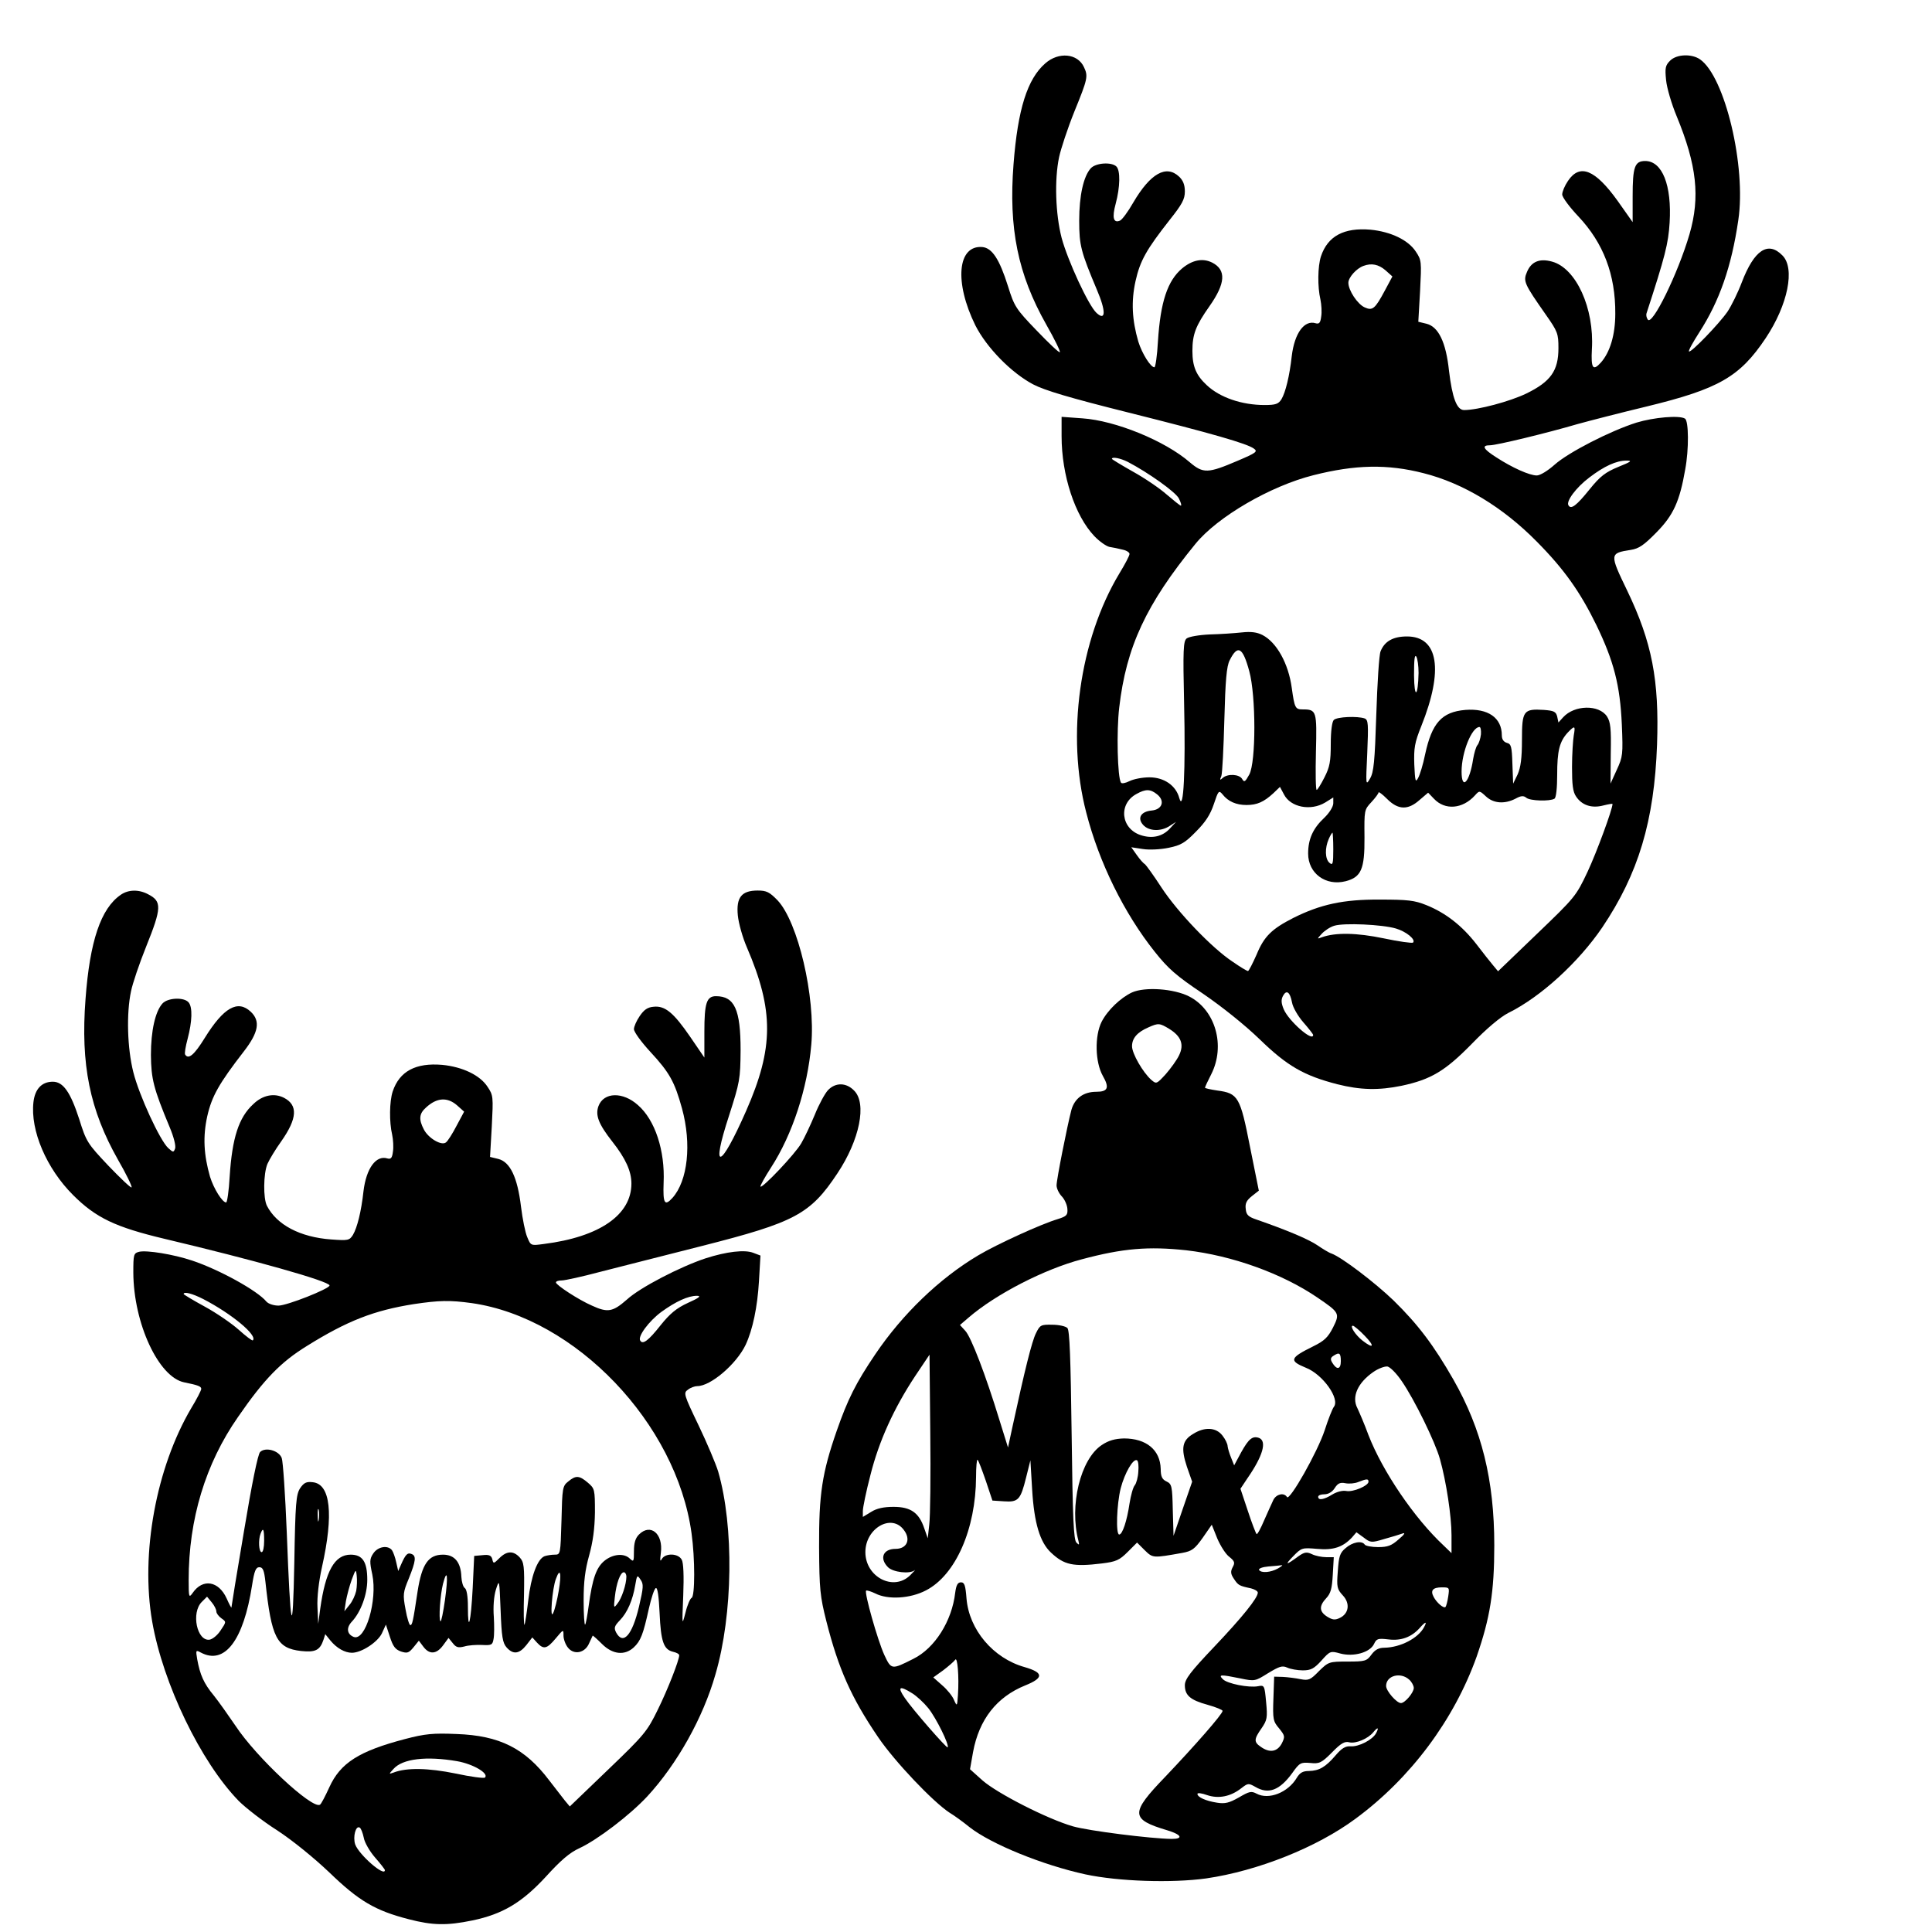 <?xml version="1.0" encoding="UTF-8" standalone="yes"?>
<svg version="1.0" xmlns="http://www.w3.org/2000/svg" width="203.2mm" height="203.2mm" viewBox="0 0 768 768" preserveAspectRatio="xMidYMid meet">
  <g transform="translate(0,768) scale(0.1,-0.1)" fill="#000000" stroke="none">
    <path d="M4155 7428 c-71 -62 -109 -181 -126 -400 -20 -256 17 -438 130 -638
33 -58 57 -107 54 -110 -3 -3 -44 36 -92 86 -83 86 -89 96 -114 176 -34 108
-63 152 -102 156 -99 8 -112 -140 -28 -311 45 -89 143 -189 230 -235 46 -24
147 -54 375 -111 339 -85 474 -124 502 -144 17 -12 10 -17 -65 -49 -117 -50
-136 -51 -189 -6 -99 86 -296 166 -427 175 l-83 6 0 -77 c0 -155 53 -316 130
-397 20 -21 47 -40 60 -43 14 -2 37 -7 53 -11 15 -3 27 -11 27 -17 0 -7 -18
-41 -40 -77 -159 -264 -212 -645 -132 -951 51 -199 151 -401 272 -553 54 -68
86 -96 192 -167 76 -52 166 -124 225 -181 110 -107 177 -145 309 -179 91 -23
164 -25 256 -6 117 25 173 59 278 166 60 62 114 107 145 123 130 64 280 202
374 340 144 214 207 423 218 727 9 257 -20 407 -119 613 -70 145 -70 148 14
161 33 5 53 19 103 70 67 68 92 123 114 250 15 80 14 193 -1 202 -22 14 -124
5 -193 -16 -104 -33 -270 -118 -325 -167 -28 -25 -58 -43 -71 -43 -29 0 -98
31 -161 72 -52 33 -60 48 -25 48 26 0 228 49 347 84 47 13 171 45 275 70 288
70 371 118 474 272 88 132 118 278 66 329 -57 58 -112 21 -161 -107 -15 -40
-41 -93 -57 -117 -34 -49 -146 -165 -153 -158 -3 3 16 37 41 76 80 124 128
261 155 446 32 213 -53 570 -152 639 -33 23 -93 21 -119 -5 -19 -19 -21 -29
-16 -78 3 -31 22 -95 42 -143 80 -194 94 -321 51 -469 -46 -157 -149 -367
-166 -339 -5 7 -7 18 -5 24 74 227 87 278 92 361 9 148 -29 245 -97 245 -42 0
-50 -23 -50 -141 l0 -102 -60 85 c-89 124 -150 149 -197 79 -13 -19 -23 -43
-23 -54 0 -11 29 -50 64 -87 100 -106 148 -232 147 -387 0 -84 -21 -154 -58
-195 -31 -34 -39 -22 -35 54 10 163 -63 322 -158 348 -50 14 -83 0 -100 -41
-16 -37 -11 -47 75 -170 47 -67 50 -75 50 -133 0 -90 -31 -133 -127 -180 -66
-32 -194 -66 -248 -66 -29 0 -47 48 -60 156 -12 114 -42 175 -89 187 l-33 8 7
122 c6 117 6 123 -17 157 -30 46 -99 79 -180 87 -105 9 -170 -25 -197 -106
-13 -40 -14 -121 -2 -172 4 -19 6 -50 3 -67 -3 -25 -8 -31 -22 -27 -45 14 -84
-39 -95 -130 -9 -81 -25 -145 -41 -172 -12 -19 -23 -23 -67 -23 -91 0 -178 30
-230 79 -42 39 -57 74 -57 136 0 66 13 100 68 178 64 91 67 144 11 173 -38 19
-79 11 -120 -23 -58 -49 -86 -133 -96 -290 -3 -57 -10 -103 -14 -103 -15 0
-49 54 -64 102 -25 86 -29 160 -11 241 18 81 44 126 135 242 50 63 61 83 61
114 0 26 -7 44 -23 59 -51 48 -114 13 -182 -103 -21 -37 -45 -69 -53 -72 -26
-11 -32 12 -17 67 18 67 19 132 3 148 -19 19 -82 15 -102 -7 -29 -32 -46 -109
-46 -208 0 -99 7 -124 70 -274 37 -86 36 -127 -1 -93 -32 29 -115 209 -139
299 -24 93 -29 230 -10 320 7 33 34 115 61 182 53 130 55 140 38 176 -25 55
-101 62 -154 15z m1352 -822 l28 -25 -30 -56 c-39 -73 -49 -81 -80 -67 -29 13
-65 68 -65 98 0 21 32 57 60 67 32 12 60 6 87 -17z m-1024 -762 c82 -43 189
-119 203 -145 8 -16 12 -29 8 -29 -3 0 -28 20 -56 44 -27 24 -87 65 -134 91
-46 26 -84 49 -84 51 0 9 33 3 63 -12z m1950 -20 c-51 -21 -72 -37 -114 -89
-53 -66 -74 -81 -84 -64 -11 16 31 72 83 111 59 45 107 67 147 67 25 0 20 -4
-32 -25z m-774 -25 c158 -40 315 -135 450 -272 108 -109 172 -199 237 -332 69
-143 94 -238 101 -395 5 -119 4 -128 -20 -180 l-25 -55 1 120 c2 100 -1 125
-15 147 -32 48 -129 46 -174 -3 l-19 -21 -5 24 c-5 19 -13 23 -53 26 -81 5
-87 -3 -87 -119 0 -74 -5 -109 -17 -137 l-18 -37 -3 79 c-2 68 -5 79 -22 83
-13 4 -20 14 -20 30 0 70 -55 108 -145 101 -94 -8 -133 -52 -160 -177 -8 -40
-21 -82 -28 -94 -10 -19 -12 -13 -15 54 -2 65 1 86 28 153 89 222 68 356 -57
356 -55 0 -89 -19 -105 -59 -6 -14 -13 -127 -17 -251 -6 -187 -10 -230 -25
-255 -17 -29 -17 -27 -11 101 5 116 4 132 -10 138 -28 10 -110 7 -123 -6 -7
-7 -12 -44 -12 -95 0 -70 -4 -92 -25 -133 -14 -28 -28 -50 -31 -50 -4 0 -5 68
-3 150 4 164 3 170 -53 170 -29 0 -32 6 -43 85 -13 97 -60 182 -117 211 -22
11 -45 14 -82 10 -28 -3 -85 -7 -127 -8 -44 -2 -83 -9 -92 -16 -13 -11 -15
-43 -10 -260 6 -262 -2 -435 -19 -375 -13 50 -60 83 -119 83 -28 0 -63 -7 -79
-15 -16 -8 -31 -11 -34 -6 -14 21 -18 205 -7 298 28 242 107 411 303 651 88
108 298 230 469 273 166 42 294 45 438 8z m-693 -787 c27 -98 27 -362 0 -411
-16 -29 -20 -32 -28 -18 -11 20 -58 22 -77 5 -12 -11 -13 -9 -6 7 4 11 9 112
12 225 4 155 9 212 21 235 32 64 52 53 78 -43z m673 -7 c-2 -96 -17 -105 -18
-10 0 61 2 85 9 75 5 -8 9 -37 9 -65z m248 -244 c-2 -17 -8 -36 -14 -43 -6 -7
-13 -32 -17 -55 -14 -93 -46 -127 -46 -50 0 77 41 177 71 177 5 0 7 -13 6 -29z
m369 -4 c-3 -18 -7 -75 -7 -126 0 -69 3 -98 16 -117 23 -35 62 -48 108 -36 20
5 37 8 37 6 0 -21 -63 -192 -99 -269 -46 -98 -51 -103 -202 -248 l-154 -148
-20 24 c-11 13 -41 51 -67 85 -56 72 -121 123 -198 154 -47 19 -74 22 -185 22
-145 1 -236 -19 -344 -73 -86 -44 -116 -73 -146 -146 -16 -36 -31 -65 -34 -65
-4 0 -31 16 -61 37 -82 54 -218 196 -283 295 -31 48 -61 89 -66 93 -6 3 -20
19 -32 36 l-22 31 46 -7 c25 -4 70 -2 103 5 49 10 65 20 108 64 37 37 57 67
71 109 18 54 20 57 35 39 22 -28 54 -42 95 -42 42 0 69 12 107 47 l26 25 16
-30 c26 -51 106 -67 164 -32 l32 20 0 -23 c0 -13 -15 -38 -36 -58 -45 -42 -64
-85 -64 -142 0 -79 70 -130 149 -110 62 16 76 48 75 174 -1 108 -1 110 27 140
16 17 29 35 29 39 0 4 15 -7 34 -26 44 -44 83 -45 129 -4 l34 29 23 -24 c44
-47 114 -41 163 13 18 20 18 20 44 -4 30 -28 74 -31 117 -9 22 12 32 13 43 4
15 -13 94 -15 112 -4 7 3 11 44 11 95 0 95 9 132 42 168 28 29 31 28 24 -11z
m-1656 -235 c32 -26 20 -60 -22 -64 -43 -4 -58 -30 -34 -57 23 -26 72 -27 106
-4 l25 16 -24 -26 c-29 -32 -70 -42 -116 -27 -80 26 -90 125 -17 164 36 20 55
20 82 -2z m700 -218 c0 -58 -2 -65 -15 -54 -18 15 -19 59 -3 95 6 14 13 25 15
25 1 0 3 -30 3 -66z m249 -315 c41 -12 80 -44 68 -56 -4 -3 -56 4 -117 17
-106 22 -191 24 -246 4 -19 -7 -19 -7 0 14 11 12 33 27 50 32 39 12 191 5 245
-11z m-413 -294 c3 -19 24 -55 45 -79 21 -24 39 -47 39 -50 0 -30 -97 55 -117
102 -10 24 -11 38 -3 53 14 26 28 16 36 -26z"/>
    <path d="M480 4123 c-79 -54 -123 -184 -140 -414 -20 -261 17 -441 129 -639
33 -57 57 -107 54 -110 -3 -3 -44 36 -92 86 -83 88 -88 95 -116 185 -35 108
-64 149 -105 149 -44 0 -71 -29 -77 -81 -13 -113 52 -264 157 -369 91 -91 168
-128 366 -175 346 -82 654 -168 654 -185 0 -13 -169 -80 -203 -80 -19 0 -40 7
-48 16 -35 43 -187 127 -295 163 -75 25 -180 42 -211 35 -22 -6 -23 -11 -23
-83 1 -201 100 -415 202 -436 55 -11 68 -16 68 -26 0 -6 -18 -41 -40 -77 -139
-236 -202 -577 -155 -848 43 -247 193 -558 344 -713 27 -27 96 -81 153 -117
61 -40 146 -109 208 -168 117 -113 182 -151 314 -185 96 -25 152 -26 254 -5
120 25 197 71 292 174 58 64 95 96 133 113 73 34 201 132 270 206 119 129 222
313 271 485 70 239 74 588 11 806 -9 30 -44 113 -78 184 -59 123 -61 129 -42
142 10 8 27 14 37 14 53 0 155 87 192 164 28 60 47 150 53 253 l6 102 -29 11
c-34 13 -105 5 -189 -22 -100 -33 -261 -116 -313 -164 -56 -49 -76 -53 -139
-24 -53 23 -143 82 -143 92 0 5 10 8 23 8 12 0 81 15 152 34 72 18 254 65 405
103 370 94 431 126 539 289 88 132 118 278 66 329 -31 32 -74 33 -104 1 -12
-13 -36 -57 -52 -97 -17 -41 -41 -92 -54 -114 -24 -42 -154 -179 -162 -172 -2
3 17 37 42 76 85 131 145 315 160 488 17 192 -53 488 -134 574 -32 33 -44 39
-79 39 -64 0 -86 -27 -79 -99 3 -31 19 -88 36 -127 108 -251 107 -400 -3 -650
-103 -234 -142 -245 -68 -19 43 134 45 145 46 260 0 162 -24 215 -98 215 -37
0 -46 -27 -46 -141 l0 -103 -56 82 c-66 96 -100 125 -146 120 -24 -2 -38 -12
-55 -37 -13 -19 -23 -42 -23 -52 0 -11 29 -51 65 -90 77 -83 97 -120 126 -225
39 -142 23 -288 -38 -356 -31 -34 -38 -22 -35 60 6 128 -34 250 -102 309 -60
54 -136 52 -157 -4 -13 -36 0 -71 55 -141 53 -67 76 -118 76 -167 0 -124 -126
-212 -348 -240 -52 -7 -52 -7 -66 27 -8 18 -19 73 -25 122 -14 116 -43 177
-90 189 l-33 8 7 122 c6 117 6 123 -17 157 -30 46 -99 79 -180 87 -105 9 -170
-25 -197 -106 -13 -40 -14 -121 -2 -172 4 -19 6 -50 3 -67 -3 -25 -8 -31 -22
-27 -45 14 -84 -39 -95 -130 -9 -82 -25 -145 -42 -174 -14 -22 -19 -23 -87
-18 -123 9 -216 58 -255 134 -15 30 -14 127 2 166 8 18 32 58 55 90 64 91 67
144 11 173 -39 20 -85 11 -122 -25 -58 -53 -84 -134 -94 -288 -3 -57 -10 -103
-14 -103 -15 0 -49 54 -64 102 -25 87 -29 160 -11 241 18 79 46 129 145 257
59 76 67 121 28 158 -52 49 -108 17 -183 -104 -42 -68 -65 -87 -78 -66 -3 5 2
33 10 63 18 68 20 125 4 144 -18 22 -83 19 -104 -4 -29 -32 -46 -109 -46 -205
1 -95 10 -132 75 -288 16 -38 25 -74 21 -84 -6 -16 -8 -15 -27 2 -33 30 -116
210 -139 302 -24 95 -28 234 -9 322 6 30 33 110 60 177 62 154 63 180 8 208
-37 20 -79 19 -109 -2z m1337 -837 l28 -25 -30 -56 c-16 -31 -35 -61 -42 -66
-17 -15 -70 16 -88 51 -21 40 -19 63 8 87 43 40 85 43 124 9z m-1009 -770
c114 -59 217 -145 197 -164 -2 -3 -27 16 -56 42 -28 25 -89 67 -135 92 -46 25
-84 48 -84 50 0 11 35 2 78 -20z m1927 -15 c-46 -21 -72 -43 -109 -89 -49 -62
-71 -78 -81 -61 -11 16 34 77 84 114 58 42 107 64 141 64 19 0 10 -8 -35 -28z
m-860 -1 c413 -59 814 -478 874 -915 14 -99 14 -252 0 -257 -5 -2 -17 -28 -24
-58 -14 -54 -14 -53 -9 68 3 77 1 130 -6 142 -14 26 -65 27 -79 3 -7 -13 -8
-6 -4 24 10 76 -41 119 -87 73 -14 -14 -20 -33 -20 -66 0 -41 -1 -44 -16 -30
-23 23 -68 19 -102 -9 -32 -27 -47 -70 -62 -179 -5 -37 -11 -71 -14 -74 -3 -3
-6 40 -6 96 0 75 6 122 22 179 15 54 22 106 23 171 0 91 -1 95 -28 118 -34 29
-48 30 -78 5 -23 -18 -24 -26 -27 -155 -4 -135 -4 -136 -27 -136 -13 0 -31 -3
-40 -6 -29 -11 -54 -80 -65 -175 -6 -51 -13 -95 -15 -98 -3 -2 -4 52 -2 121 2
112 0 128 -17 147 -25 27 -51 27 -81 -3 -22 -22 -24 -23 -28 -4 -4 15 -13 19
-39 16 l-33 -3 -6 -128 c-7 -136 -19 -184 -19 -74 0 42 -5 69 -12 74 -7 4 -13
25 -14 45 -2 58 -27 88 -73 88 -58 0 -84 -37 -101 -146 -18 -120 -21 -134 -29
-134 -4 0 -13 28 -19 63 -11 58 -10 67 13 122 28 70 31 91 10 98 -15 6 -23 -2
-41 -43 l-11 -25 -8 35 c-4 19 -12 41 -17 48 -17 21 -56 14 -74 -13 -15 -22
-15 -33 -4 -84 21 -102 -27 -266 -74 -248 -27 11 -30 36 -8 60 36 38 62 108
62 167 0 72 -19 100 -66 100 -64 0 -100 -65 -121 -215 l-8 -60 -3 66 c-2 40 5
101 18 160 47 210 34 330 -37 337 -25 3 -35 -2 -50 -24 -16 -25 -19 -59 -23
-294 -6 -315 -15 -280 -30 118 -6 150 -15 283 -20 296 -11 30 -65 45 -86 24
-9 -9 -33 -127 -64 -314 -28 -164 -50 -301 -50 -304 0 -3 -9 13 -19 36 -32 70
-95 80 -135 22 -15 -21 -16 -18 -16 52 0 241 67 462 196 647 104 151 171 219
273 282 162 101 268 142 426 167 101 15 143 16 230 4z m-608 -862 c-2 -13 -4
-5 -4 17 -1 22 1 32 4 23 2 -10 2 -28 0 -40z m-217 -83 c0 -25 -4 -45 -10 -45
-11 0 -14 49 -4 74 10 26 14 18 14 -29z m5 -162 c24 -224 45 -265 142 -276 57
-6 75 3 89 45 l7 22 21 -26 c25 -30 57 -48 85 -48 38 0 102 42 119 77 l16 35
16 -49 c12 -37 21 -50 44 -58 25 -8 31 -6 50 17 l21 26 18 -24 c24 -32 52 -30
78 5 l22 30 17 -21 c13 -17 22 -19 46 -13 16 5 48 7 70 6 38 -2 42 0 46 24 3
15 3 54 1 88 -3 38 0 80 8 107 14 44 14 44 19 -81 4 -106 8 -130 24 -148 26
-29 50 -26 78 9 l24 31 19 -21 c26 -28 39 -25 74 17 31 37 31 37 31 11 0 -14
8 -36 18 -48 24 -30 68 -21 84 18 7 15 13 28 14 30 1 1 17 -13 37 -33 42 -42
90 -47 126 -14 28 26 38 53 60 153 10 44 22 81 28 83 7 3 12 -33 15 -99 5
-113 16 -145 53 -154 14 -3 25 -9 25 -14 0 -19 -45 -135 -85 -216 -42 -86 -53
-100 -197 -238 l-153 -147 -20 24 c-11 14 -39 50 -62 80 -96 127 -197 178
-368 184 -93 4 -125 1 -205 -20 -183 -48 -257 -95 -301 -192 -16 -35 -32 -66
-37 -69 -31 -19 -254 189 -336 314 -28 41 -66 95 -86 120 -40 48 -55 83 -66
144 -6 36 -6 38 14 27 95 -51 170 48 204 267 9 58 15 72 29 72 14 0 19 -12 24
-57z m361 -37 c-4 -17 -15 -42 -27 -56 l-20 -25 6 40 c4 22 14 60 23 85 16 43
17 44 20 16 2 -16 1 -43 -2 -60z m805 0 c-6 -36 -16 -76 -22 -88 -14 -32 -4
98 11 136 17 47 23 22 11 -48z m269 57 c0 -31 -19 -88 -36 -108 -14 -19 -15
-17 -10 26 6 56 22 99 36 99 5 0 10 -8 10 -17z m-721 -92 c-7 -50 -15 -88 -18
-86 -8 8 -1 106 10 149 17 65 21 32 8 -63z m771 -28 c-27 -114 -63 -154 -91
-102 -9 18 -7 25 15 48 30 31 51 80 61 139 7 41 8 43 21 23 13 -18 12 -31 -6
-108z m-1680 -19 c0 -7 9 -19 20 -27 20 -14 20 -14 -3 -48 -12 -19 -32 -35
-44 -37 -50 -7 -74 107 -31 150 l21 21 19 -23 c10 -12 18 -28 18 -36z m957
-595 c63 -11 127 -48 111 -65 -4 -4 -57 3 -117 16 -108 22 -194 24 -246 4 -20
-7 -20 -7 -1 14 36 41 131 52 253 31z m-371 -304 c3 -19 24 -55 45 -79 21 -24
39 -47 39 -50 0 -29 -103 61 -118 102 -10 30 2 77 18 67 5 -3 12 -21 16 -40z"/>
    <path d="M4500 3735 c-45 -21 -97 -70 -121 -117 -28 -56 -26 -160 5 -215 27
-47 20 -63 -26 -63 -51 0 -86 -26 -99 -72 -17 -65 -59 -277 -59 -300 0 -12 9
-31 20 -43 12 -12 22 -35 23 -50 2 -25 -3 -30 -38 -41 -67 -20 -242 -100 -316
-144 -155 -92 -302 -234 -410 -394 -77 -114 -109 -178 -153 -304 -58 -167 -71
-251 -70 -462 1 -168 4 -196 29 -295 48 -189 99 -304 206 -461 66 -97 218
-257 284 -300 17 -10 53 -36 80 -58 86 -67 290 -150 460 -187 131 -28 343 -35
480 -16 205 30 439 123 593 237 219 161 392 393 482 645 53 153 70 256 70 442
0 260 -50 461 -162 658 -79 138 -141 220 -239 316 -74 71 -205 171 -246 186
-10 3 -36 19 -58 34 -36 24 -122 60 -240 101 -33 11 -41 19 -43 42 -3 22 3 34
24 51 l28 22 -35 174 c-39 199 -47 213 -130 224 -27 4 -49 9 -49 11 0 3 11 27
25 54 57 113 17 255 -88 309 -61 31 -175 39 -227 16z m148 -145 c47 -29 60
-62 39 -105 -9 -19 -33 -52 -53 -75 -36 -39 -37 -40 -57 -23 -34 30 -77 105
-77 134 0 32 21 56 65 75 40 18 45 17 83 -6z m67 -880 c183 -21 381 -92 522
-188 88 -60 90 -63 62 -119 -20 -39 -34 -53 -79 -75 -93 -46 -97 -57 -29 -85
67 -26 137 -124 111 -156 -5 -6 -22 -48 -36 -92 -29 -88 -140 -283 -150 -266
-12 19 -42 12 -54 -11 -6 -13 -23 -50 -37 -82 -14 -33 -27 -57 -30 -54 -3 3
-19 44 -35 93 l-29 87 28 42 c61 88 78 147 46 160 -26 9 -41 -3 -71 -57 l-28
-52 -12 30 c-7 17 -13 37 -14 46 0 9 -9 28 -21 43 -25 32 -70 35 -116 6 -44
-26 -49 -57 -25 -130 l21 -60 -37 -107 -37 -108 -3 103 c-2 95 -4 103 -25 113
-17 8 -23 19 -23 50 -2 76 -58 121 -146 121 -36 -1 -61 -8 -88 -26 -85 -56
-130 -241 -93 -381 4 -17 3 -18 -8 -7 -11 10 -15 96 -19 427 -4 310 -8 417
-17 426 -7 7 -34 13 -60 13 -45 1 -49 -1 -65 -34 -16 -32 -44 -144 -94 -375
l-17 -79 -34 109 c-55 180 -113 331 -136 355 l-21 23 35 30 c108 93 301 192
449 231 164 44 266 52 415 36z m710 -340 c41 -42 36 -54 -9 -19 -28 22 -52 59
-38 59 4 0 26 -18 47 -40z m-95 -101 c0 -33 -16 -36 -34 -6 -8 13 -7 20 4 27
24 16 30 12 30 -21z m-1636 -649 l-6 -55 -14 40 c-21 62 -54 85 -122 85 -39 0
-67 -6 -89 -20 l-33 -20 0 24 c0 13 13 77 30 142 34 136 94 267 178 394 l57
85 3 -310 c2 -170 0 -335 -4 -365z m1878 570 c51 -74 133 -242 152 -310 25
-89 46 -227 46 -303 l0 -71 -31 30 c-117 109 -243 295 -299 439 -16 44 -37 92
-44 107 -24 45 1 101 63 144 20 14 45 23 56 22 11 -2 36 -27 57 -58z m-1653
-397 l26 -78 46 -3 c57 -4 66 6 88 95 l17 68 7 -117 c8 -133 31 -209 75 -250
52 -49 88 -57 202 -43 57 7 70 13 103 46 l37 37 30 -30 c33 -32 32 -32 150
-11 38 7 49 15 81 60 l36 52 22 -55 c13 -30 34 -63 48 -73 21 -17 23 -23 13
-41 -9 -17 -8 -27 5 -46 17 -26 21 -28 68 -38 15 -4 27 -11 27 -17 0 -21 -61
-97 -174 -216 -94 -99 -116 -128 -116 -152 0 -40 21 -59 91 -78 32 -9 59 -20
59 -24 0 -13 -112 -140 -227 -261 -141 -146 -140 -170 8 -214 56 -17 64 -34
17 -34 -84 1 -330 32 -393 50 -101 29 -301 131 -360 183 l-49 44 12 68 c24
130 94 219 207 265 75 30 74 51 -2 73 -125 35 -221 149 -231 273 -4 52 -8 64
-22 64 -13 0 -19 -11 -23 -42 -13 -112 -81 -220 -166 -262 -87 -44 -88 -44
-116 16 -26 57 -80 247 -72 255 3 2 19 -3 36 -11 50 -26 139 -21 202 12 118
61 198 244 199 451 0 41 3 71 6 68 4 -3 18 -41 33 -84z m606 37 c-1 -22 -8
-47 -14 -54 -7 -8 -16 -41 -21 -73 -10 -68 -28 -123 -41 -123 -14 0 -10 120 6
184 16 61 50 120 65 111 5 -3 7 -23 5 -45z m915 -40 c0 -16 -61 -42 -88 -37
-15 3 -38 -3 -56 -14 -34 -21 -56 -24 -56 -9 0 6 11 10 25 10 15 0 31 9 41 25
12 19 22 23 42 19 15 -3 38 -1 52 5 33 13 40 13 40 1z m-1847 -192 c29 -38 12
-75 -33 -75 -50 0 -65 -38 -30 -73 20 -20 86 -28 106 -12 5 4 -3 -5 -18 -20
-66 -65 -178 -7 -178 92 0 95 104 155 153 88z m1909 -36 c29 8 62 18 73 22 13
5 8 -4 -15 -23 -28 -25 -43 -31 -82 -31 -26 0 -50 5 -53 10 -11 17 -49 10 -76
-14 -23 -19 -27 -33 -31 -92 -5 -63 -3 -71 20 -96 30 -32 24 -73 -13 -90 -19
-9 -29 -7 -50 6 -31 20 -32 42 -3 73 18 19 23 39 26 93 l4 70 -30 0 c-17 0
-43 5 -57 12 -21 10 -30 8 -53 -8 -50 -37 -57 -37 -22 -1 34 35 36 35 96 30
65 -6 102 7 138 45 l18 21 29 -21 c27 -21 31 -21 81 -6z m-422 -117 c-29 -16
-66 -19 -75 -6 -3 6 14 12 37 14 24 2 48 4 53 5 6 1 -1 -5 -15 -13z m677 -111
c-3 -20 -8 -39 -11 -42 -7 -7 -35 17 -47 40 -14 26 -3 38 33 38 30 0 30 -1 25
-36z m-96 -122 c-23 -44 -94 -81 -158 -82 -22 0 -37 -8 -51 -27 -19 -26 -25
-28 -95 -28 -74 0 -76 -1 -114 -38 -34 -35 -41 -38 -73 -32 -19 4 -51 8 -70 9
l-35 1 -3 -88 c-3 -82 -1 -90 23 -118 23 -29 24 -32 10 -60 -18 -33 -48 -38
-83 -13 -28 19 -28 30 3 74 22 32 24 42 18 104 -6 66 -7 68 -32 63 -36 -7
-123 10 -140 28 -19 19 -9 19 70 3 57 -12 59 -11 110 21 45 27 56 31 76 22 13
-6 41 -11 62 -11 32 0 45 7 74 39 34 38 36 39 75 28 53 -14 118 4 134 38 10
21 15 23 58 18 50 -6 91 9 124 46 23 26 30 27 17 3z m-1853 -270 c-3 -46 -4
-46 -16 -19 -6 15 -27 41 -47 58 l-35 31 39 28 c21 16 43 35 48 42 9 15 16
-66 11 -140z m1794 61 c10 -9 18 -24 18 -33 0 -18 -35 -60 -51 -60 -17 0 -59
48 -59 68 0 41 57 57 92 25z m-1976 -54 c18 -11 47 -38 64 -59 32 -40 85 -148
77 -156 -4 -4 -139 150 -170 196 -31 45 -22 51 29 19z m1844 -159 c-14 -26
-68 -54 -101 -52 -20 2 -36 -8 -59 -35 -41 -48 -66 -62 -107 -63 -24 0 -36 -7
-48 -27 -35 -59 -112 -89 -160 -63 -21 11 -29 9 -70 -15 -39 -22 -55 -26 -87
-21 -45 7 -78 22 -78 35 0 5 17 3 39 -5 45 -15 93 -6 136 28 26 20 28 20 55 5
52 -31 97 -14 147 55 29 41 34 43 71 40 37 -4 45 0 87 42 36 37 51 45 69 40
25 -6 74 14 95 40 18 22 24 20 11 -4z"/>
  </g>
</svg>